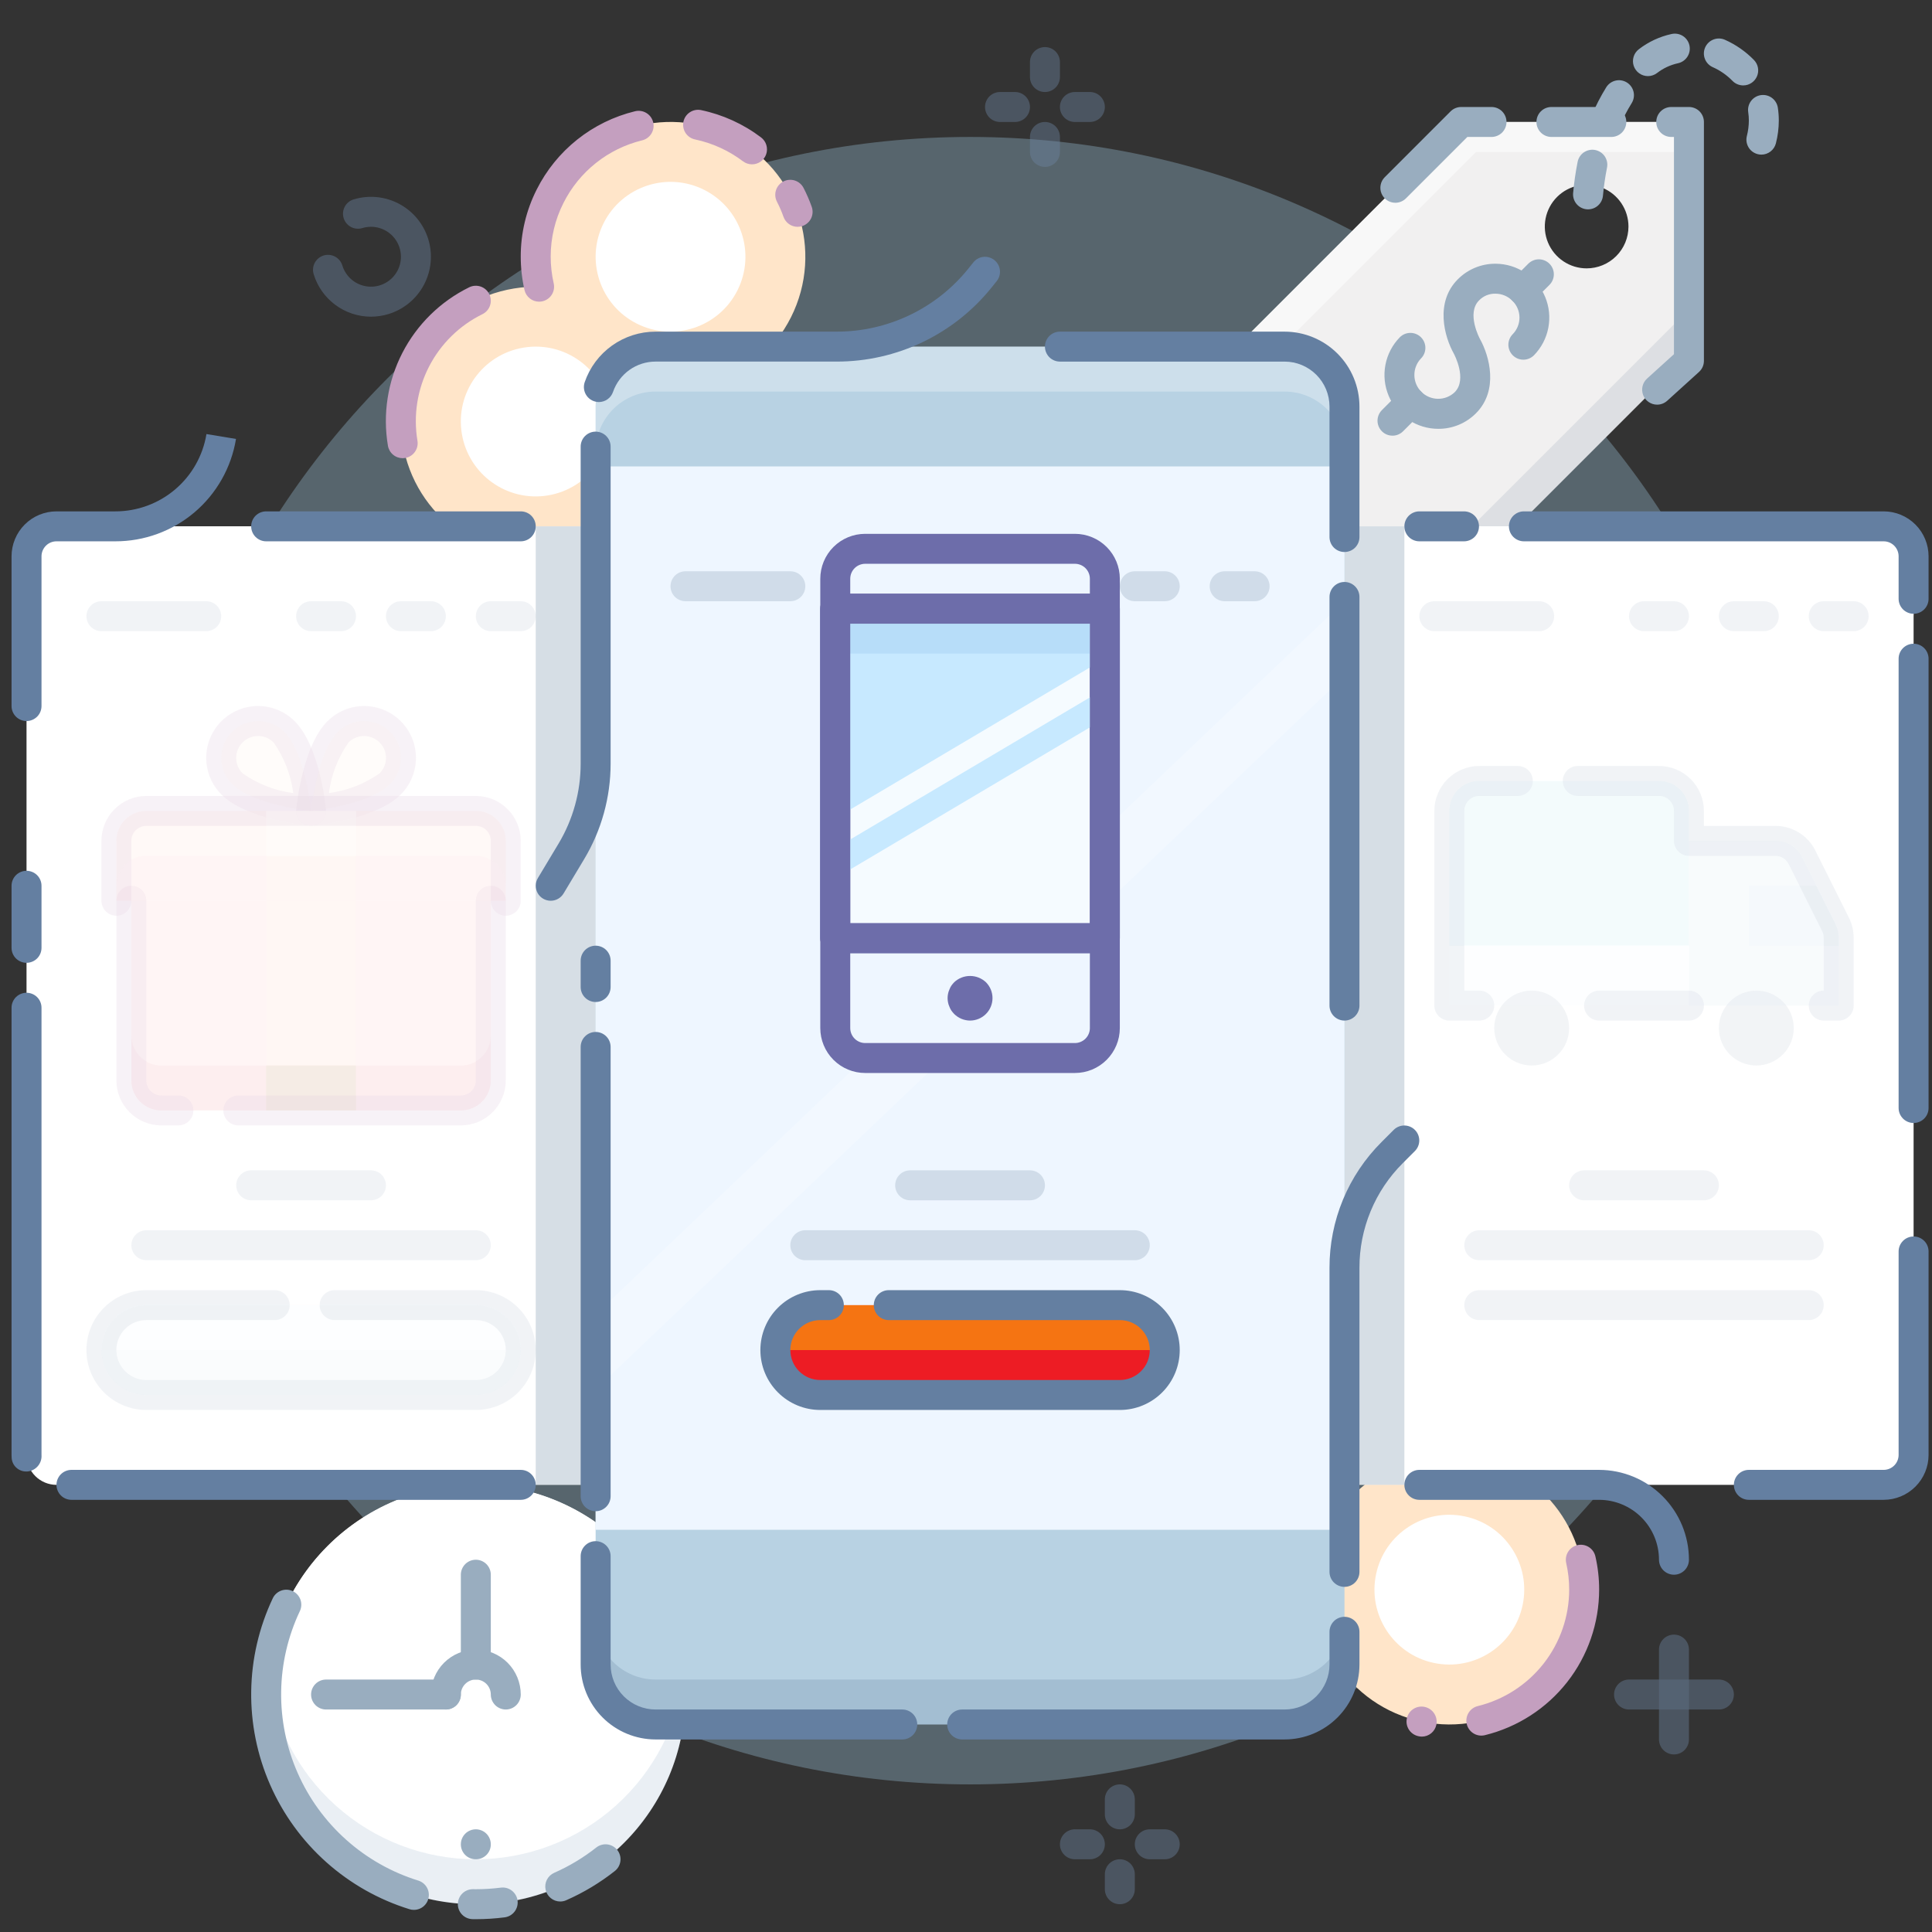 <svg width="129" height="129" viewBox="0 0 129 129" fill="none" xmlns="http://www.w3.org/2000/svg">
<rect x="0" y="0" width="129" height="129" fill="#333333" stroke="none"/>
<g clip-path="url(#clip0)">
<path opacity="0.3" d="M64.771 119.144C95.147 119.144 119.771 94.519 119.771 64.144C119.771 33.768 95.147 9.144 64.771 9.144C34.396 9.144 9.771 33.768 9.771 64.144C9.771 94.519 34.396 119.144 64.771 119.144Z" fill="#ABDBF5"/>
<path d="M37.22 37.028C42.125 36.227 45.453 31.601 44.653 26.695C43.852 21.79 39.226 18.462 34.32 19.262C29.415 20.063 26.087 24.689 26.888 29.595C27.688 34.5 32.314 37.828 37.22 37.028Z" fill="#FFE5C9"/>
<path d="M36.575 33.08C39.301 32.635 41.15 30.065 40.705 27.34C40.26 24.614 37.69 22.765 34.965 23.21C32.239 23.655 30.39 26.225 30.835 28.95C31.28 31.676 33.85 33.525 36.575 33.08Z" fill="white"/>
<path d="M26.887 30.595C26.65 30.594 26.42 30.51 26.24 30.356C26.059 30.203 25.939 29.99 25.901 29.756C25.547 27.644 25.884 25.475 26.862 23.57C27.84 21.666 29.406 20.127 31.328 19.183C31.565 19.066 31.84 19.047 32.091 19.132C32.342 19.217 32.55 19.398 32.667 19.636C32.785 19.873 32.804 20.148 32.719 20.399C32.634 20.651 32.453 20.858 32.215 20.976C30.678 21.73 29.425 22.961 28.643 24.485C27.861 26.009 27.591 27.744 27.874 29.433C27.917 29.695 27.854 29.963 27.699 30.178C27.544 30.394 27.311 30.539 27.049 30.581C26.995 30.59 26.941 30.595 26.887 30.595V30.595Z" fill="#C49FBF"/>
<path d="M37.219 38.027C36.968 38.027 36.726 37.932 36.541 37.762C36.357 37.592 36.243 37.358 36.223 37.108C36.203 36.857 36.278 36.609 36.432 36.411C36.587 36.213 36.811 36.081 37.059 36.041C38.89 35.741 40.56 34.815 41.784 33.42C43.008 32.025 43.708 30.248 43.766 28.394C43.824 26.539 43.236 24.722 42.102 23.253C40.968 21.785 39.358 20.756 37.549 20.343C37.421 20.314 37.3 20.26 37.192 20.184C37.085 20.108 36.993 20.011 36.923 19.9C36.853 19.789 36.806 19.665 36.784 19.535C36.762 19.405 36.765 19.273 36.795 19.145C36.824 19.016 36.878 18.895 36.954 18.788C37.031 18.681 37.127 18.59 37.239 18.52C37.35 18.45 37.474 18.403 37.604 18.381C37.734 18.359 37.866 18.363 37.995 18.392C40.256 18.909 42.267 20.195 43.685 22.031C45.102 23.866 45.837 26.138 45.765 28.456C45.693 30.774 44.817 32.995 43.287 34.739C41.758 36.482 39.67 37.64 37.381 38.014C37.327 38.023 37.273 38.027 37.219 38.027V38.027Z" fill="#C49FBF"/>
<path d="M97.561 8.144L78.589 27.116C78.33 27.375 78.124 27.683 77.984 28.022C77.844 28.36 77.771 28.724 77.771 29.09C77.771 29.457 77.844 29.82 77.984 30.159C78.124 30.498 78.33 30.806 78.589 31.065L90.001 42.477C90.525 43 91.235 43.295 91.976 43.295C92.716 43.295 93.427 43 93.951 42.477L112.923 23.505V8.144H97.561ZM105.94 17.919C105.388 17.919 104.848 17.755 104.389 17.448C103.929 17.141 103.571 16.705 103.36 16.195C103.148 15.684 103.093 15.123 103.201 14.581C103.309 14.039 103.575 13.542 103.965 13.151C104.356 12.76 104.854 12.494 105.395 12.387C105.937 12.279 106.499 12.334 107.009 12.546C107.519 12.757 107.956 13.115 108.262 13.574C108.569 14.034 108.733 14.573 108.733 15.126C108.733 15.867 108.439 16.577 107.915 17.101C107.391 17.625 106.681 17.919 105.94 17.919H105.94Z" fill="#F1F0F0"/>
<path opacity="0.5" d="M97.561 8.144L78.589 27.116C78.14 27.565 77.858 28.155 77.79 28.787C77.721 29.418 77.87 30.055 78.212 30.59C78.32 30.419 78.447 30.26 78.589 30.116L98.561 10.144H112.923V8.144H97.561Z" fill="white"/>
<path opacity="0.1" d="M112.923 20.505L93.95 39.477C93.691 39.736 93.383 39.942 93.044 40.082C92.706 40.222 92.342 40.295 91.976 40.295C91.609 40.295 91.246 40.222 90.907 40.082C90.568 39.942 90.26 39.736 90.001 39.477L78.59 28.065C78.55 28.026 78.391 27.892 78.156 27.697C77.847 28.228 77.722 28.846 77.8 29.455C77.879 30.064 78.156 30.63 78.59 31.065L90.001 42.477C90.525 43 91.235 43.295 91.976 43.295C92.716 43.295 93.427 43 93.951 42.477L112.923 23.505L112.923 20.505Z" fill="#2C4B75"/>
<path d="M91.976 44.295C91.478 44.296 90.984 44.199 90.523 44.008C90.063 43.817 89.645 43.537 89.293 43.183L87.994 41.884C87.223 41.118 86.268 40.563 85.221 40.273C84.174 39.982 83.069 39.966 82.014 40.226C81.757 40.289 81.486 40.247 81.26 40.111C81.033 39.974 80.871 39.753 80.806 39.497C80.743 39.24 80.783 38.969 80.918 38.742C81.053 38.515 81.273 38.351 81.529 38.286C82.919 37.939 84.376 37.957 85.756 38.34C87.137 38.723 88.395 39.457 89.408 40.47L90.708 41.77C91.049 42.096 91.503 42.278 91.975 42.278C92.448 42.278 92.902 42.096 93.243 41.77L97.666 37.347C97.853 37.16 98.108 37.054 98.373 37.054C98.638 37.054 98.892 37.16 99.08 37.347C99.268 37.535 99.373 37.789 99.373 38.054C99.373 38.319 99.268 38.574 99.08 38.761L94.658 43.184C94.306 43.537 93.889 43.817 93.428 44.008C92.968 44.199 92.474 44.296 91.976 44.295V44.295ZM110.647 27.019C110.445 27.019 110.248 26.958 110.081 26.843C109.914 26.729 109.786 26.567 109.713 26.378C109.641 26.19 109.627 25.984 109.673 25.787C109.72 25.591 109.825 25.413 109.975 25.277L111.771 23.65V9.144H111.589C111.324 9.144 111.069 9.038 110.882 8.851C110.694 8.663 110.589 8.409 110.589 8.144C110.589 7.878 110.694 7.624 110.882 7.436C111.069 7.249 111.324 7.144 111.589 7.144H112.771C113.037 7.144 113.291 7.249 113.479 7.436C113.666 7.624 113.771 7.878 113.771 8.144V24.094C113.771 24.233 113.742 24.372 113.686 24.499C113.629 24.627 113.546 24.741 113.443 24.835L111.318 26.76C111.134 26.927 110.895 27.019 110.647 27.019V27.019ZM93.166 13.539C92.969 13.539 92.775 13.48 92.611 13.37C92.447 13.26 92.318 13.104 92.243 12.921C92.167 12.739 92.147 12.537 92.186 12.344C92.224 12.15 92.32 11.971 92.459 11.832L96.854 7.437C97.042 7.249 97.296 7.144 97.561 7.144H99.589C99.854 7.144 100.108 7.249 100.296 7.436C100.483 7.624 100.589 7.878 100.589 8.144C100.589 8.409 100.483 8.663 100.296 8.851C100.108 9.038 99.854 9.144 99.589 9.144H97.975L93.874 13.246C93.781 13.339 93.671 13.412 93.549 13.463C93.428 13.513 93.298 13.539 93.166 13.539V13.539ZM107.589 9.144H103.589C103.324 9.144 103.069 9.038 102.882 8.851C102.694 8.663 102.589 8.409 102.589 8.144C102.589 7.878 102.694 7.624 102.882 7.436C103.069 7.249 103.324 7.144 103.589 7.144H107.589C107.854 7.144 108.108 7.249 108.296 7.436C108.483 7.624 108.589 7.878 108.589 8.144C108.589 8.409 108.483 8.663 108.296 8.851C108.108 9.038 107.854 9.144 107.589 9.144Z" fill="#99ADBF"/>
<path d="M106.034 13.978C106.003 13.978 105.972 13.977 105.94 13.974C105.676 13.949 105.433 13.821 105.264 13.617C105.094 13.412 105.013 13.149 105.038 12.885C105.102 12.186 105.202 11.491 105.339 10.803C105.365 10.674 105.416 10.551 105.489 10.442C105.562 10.332 105.656 10.239 105.765 10.166C105.875 10.093 105.998 10.042 106.127 10.017C106.256 9.991 106.389 9.991 106.517 10.017C106.646 10.043 106.769 10.095 106.878 10.168C106.987 10.241 107.081 10.335 107.154 10.445C107.226 10.555 107.277 10.678 107.302 10.807C107.327 10.936 107.326 11.069 107.3 11.197C107.177 11.817 107.087 12.442 107.029 13.071C107.006 13.319 106.891 13.549 106.707 13.717C106.523 13.885 106.283 13.978 106.034 13.978V13.978ZM117.608 10.324C117.456 10.324 117.306 10.289 117.169 10.222C117.032 10.155 116.912 10.058 116.818 9.938C116.725 9.818 116.66 9.678 116.629 9.528C116.598 9.379 116.601 9.225 116.639 9.077C116.725 8.741 116.77 8.396 116.771 8.049C116.771 7.862 116.757 7.675 116.729 7.49C116.69 7.228 116.756 6.96 116.914 6.747C117.071 6.534 117.307 6.392 117.569 6.352C117.832 6.313 118.099 6.379 118.312 6.536C118.525 6.694 118.667 6.93 118.707 7.192C118.75 7.476 118.771 7.762 118.771 8.049C118.77 8.563 118.705 9.073 118.577 9.57C118.522 9.786 118.397 9.977 118.222 10.113C118.046 10.25 117.831 10.324 117.608 10.324L117.608 10.324ZM107.185 9.133C107.02 9.133 106.858 9.092 106.713 9.014C106.568 8.936 106.445 8.824 106.354 8.687C106.263 8.55 106.207 8.392 106.191 8.228C106.175 8.064 106.2 7.899 106.263 7.747C106.54 7.082 106.87 6.44 107.249 5.828C107.39 5.603 107.614 5.442 107.872 5.382C108.13 5.322 108.402 5.367 108.627 5.507C108.853 5.648 109.013 5.872 109.073 6.13C109.133 6.388 109.088 6.66 108.948 6.885C108.625 7.407 108.344 7.953 108.108 8.519C108.032 8.701 107.904 8.856 107.739 8.966C107.575 9.075 107.382 9.133 107.185 9.133V9.133ZM116.395 5.703C116.261 5.703 116.129 5.676 116.006 5.624C115.882 5.572 115.771 5.496 115.678 5.4C115.3 5.013 114.853 4.702 114.359 4.484C114.118 4.376 113.93 4.177 113.835 3.93C113.74 3.683 113.746 3.409 113.853 3.168C113.96 2.926 114.157 2.736 114.403 2.64C114.649 2.543 114.924 2.548 115.166 2.653C115.895 2.976 116.556 3.435 117.112 4.006C117.249 4.147 117.342 4.325 117.378 4.518C117.414 4.712 117.393 4.911 117.316 5.092C117.24 5.273 117.111 5.428 116.948 5.536C116.784 5.645 116.592 5.703 116.395 5.703L116.395 5.703ZM110.033 5.082C109.824 5.082 109.62 5.017 109.45 4.895C109.28 4.773 109.152 4.601 109.085 4.403C109.018 4.205 109.015 3.991 109.076 3.791C109.136 3.591 109.259 3.415 109.425 3.288C110.072 2.789 110.821 2.441 111.62 2.268C111.879 2.213 112.149 2.263 112.371 2.406C112.593 2.55 112.749 2.777 112.805 3.035C112.861 3.294 112.812 3.565 112.668 3.787C112.525 4.01 112.299 4.166 112.041 4.223C111.531 4.334 111.052 4.557 110.64 4.877C110.465 5.01 110.252 5.082 110.033 5.082H110.033Z" fill="#99ADBF"/>
<path d="M96.04 28.633C95.332 28.634 94.639 28.425 94.049 28.033C93.459 27.642 92.998 27.085 92.723 26.432C92.448 25.779 92.372 25.059 92.504 24.364C92.636 23.668 92.971 23.026 93.466 22.52C93.654 22.332 93.908 22.227 94.173 22.227C94.305 22.227 94.435 22.253 94.556 22.303C94.677 22.354 94.787 22.427 94.88 22.52C94.973 22.613 95.047 22.723 95.097 22.844C95.147 22.966 95.173 23.096 95.173 23.227C95.173 23.358 95.147 23.488 95.097 23.61C95.047 23.731 94.973 23.841 94.88 23.934C94.592 24.235 94.433 24.637 94.438 25.053C94.442 25.47 94.609 25.868 94.904 26.162C95.199 26.457 95.597 26.624 96.013 26.628C96.43 26.633 96.832 26.474 97.132 26.186C97.994 25.324 97.082 23.628 97.072 23.611C96.445 22.493 95.797 20.189 97.342 18.645C97.671 18.315 98.061 18.054 98.491 17.876C98.921 17.698 99.382 17.608 99.847 17.609H99.871C100.577 17.614 101.267 17.826 101.853 18.22C102.44 18.614 102.897 19.171 103.169 19.823C103.441 20.475 103.515 21.192 103.382 21.886C103.25 22.58 102.915 23.219 102.422 23.724C102.234 23.912 101.98 24.017 101.715 24.017C101.45 24.017 101.195 23.912 101.008 23.724C100.82 23.537 100.715 23.282 100.715 23.017C100.715 22.752 100.82 22.498 101.008 22.31C101.299 22.011 101.46 21.609 101.456 21.191C101.451 20.774 101.281 20.375 100.983 20.082C100.686 19.782 100.281 19.612 99.858 19.609C99.653 19.603 99.45 19.64 99.26 19.717C99.07 19.795 98.899 19.911 98.757 20.059C97.894 20.92 98.807 22.616 98.817 22.633C99.443 23.752 100.091 26.056 98.546 27.6C98.217 27.929 97.826 28.189 97.397 28.367C96.966 28.544 96.506 28.635 96.04 28.633V28.633Z" fill="#99ADBF"/>
<path d="M101.69 20.376C101.493 20.376 101.299 20.317 101.135 20.207C100.971 20.097 100.842 19.941 100.767 19.758C100.691 19.576 100.671 19.375 100.71 19.181C100.748 18.987 100.844 18.808 100.983 18.669L102.043 17.608C102.231 17.421 102.485 17.315 102.75 17.315C102.882 17.315 103.012 17.341 103.133 17.391C103.254 17.442 103.365 17.515 103.457 17.608C103.55 17.701 103.624 17.811 103.674 17.932C103.724 18.054 103.75 18.184 103.75 18.315C103.75 18.446 103.724 18.576 103.674 18.698C103.624 18.819 103.55 18.929 103.457 19.022L102.397 20.083C102.305 20.176 102.194 20.25 102.073 20.3C101.952 20.35 101.822 20.376 101.69 20.376V20.376Z" fill="#99ADBF"/>
<path d="M92.975 29.09C92.778 29.09 92.585 29.032 92.42 28.922C92.256 28.812 92.127 28.656 92.052 28.473C91.976 28.29 91.956 28.089 91.995 27.895C92.034 27.701 92.129 27.523 92.269 27.383L93.49 26.161C93.678 25.974 93.932 25.868 94.197 25.868C94.329 25.868 94.459 25.894 94.58 25.945C94.701 25.995 94.811 26.068 94.904 26.161C94.997 26.254 95.071 26.364 95.121 26.486C95.171 26.607 95.197 26.737 95.197 26.868C95.197 27 95.171 27.13 95.121 27.251C95.071 27.372 94.997 27.483 94.904 27.575L93.683 28.797C93.59 28.89 93.48 28.964 93.358 29.015C93.237 29.065 93.107 29.091 92.975 29.09V29.09Z" fill="#99ADBF"/>
<path d="M31.771 127.144C39.503 127.144 45.771 120.876 45.771 113.144C45.771 105.412 39.503 99.144 31.771 99.144C24.039 99.144 17.771 105.412 17.771 113.144C17.771 120.876 24.039 127.144 31.771 127.144Z" fill="white"/>
<path opacity="0.15" d="M31.771 124.144C28.319 124.143 24.988 122.867 22.419 120.559C19.85 118.252 18.224 115.077 17.854 111.644C17.641 113.599 17.841 115.577 18.444 117.449C19.046 119.322 20.035 121.046 21.348 122.51C22.661 123.974 24.268 125.146 26.064 125.947C27.86 126.749 29.805 127.164 31.771 127.164C33.738 127.164 35.683 126.749 37.479 125.947C39.275 125.146 40.882 123.974 42.194 122.51C43.508 121.046 44.497 119.322 45.099 117.449C45.701 115.577 45.902 113.599 45.689 111.644C45.319 115.077 43.693 118.252 41.124 120.559C38.555 122.867 35.224 124.143 31.771 124.144V124.144Z" fill="#7595B5"/>
<path d="M31.771 102.144C35.224 102.144 38.555 103.421 41.124 105.728C43.693 108.035 45.319 111.211 45.689 114.644C45.902 112.688 45.701 110.71 45.099 108.838C44.497 106.966 43.508 105.241 42.194 103.777C40.882 102.313 39.275 101.141 37.479 100.34C35.683 99.538 33.738 99.124 31.771 99.124C29.805 99.124 27.86 99.538 26.064 100.34C24.268 101.141 22.661 102.313 21.348 103.777C20.035 105.241 19.046 106.966 18.444 108.838C17.841 110.71 17.641 112.688 17.854 114.644C18.224 111.211 19.85 108.035 22.419 105.728C24.988 103.421 28.319 102.144 31.771 102.144V102.144Z" fill="white"/>
<path d="M31.771 128.144L31.557 128.142C31.293 128.138 31.041 128.03 30.856 127.842C30.671 127.653 30.569 127.399 30.571 127.135C30.573 126.871 30.679 126.619 30.866 126.433C31.053 126.247 31.307 126.142 31.571 126.142H31.586L31.771 126.144C32.329 126.144 32.886 126.108 33.439 126.038C33.702 126.004 33.968 126.077 34.177 126.239C34.387 126.401 34.524 126.64 34.558 126.903C34.591 127.166 34.519 127.432 34.357 127.641C34.195 127.851 33.956 127.988 33.693 128.022C33.056 128.103 32.414 128.144 31.771 128.144V128.144ZM27.635 127.523C27.535 127.523 27.435 127.508 27.34 127.478C25.286 126.841 23.392 125.771 21.788 124.339C20.183 122.907 18.905 121.147 18.04 119.178C17.175 117.209 16.743 115.078 16.773 112.927C16.803 110.777 17.295 108.658 18.215 106.714C18.329 106.475 18.534 106.291 18.783 106.202C19.033 106.113 19.308 106.127 19.547 106.241C19.787 106.355 19.971 106.559 20.061 106.809C20.149 107.058 20.136 107.333 20.022 107.573C19.225 109.257 18.799 111.093 18.773 112.957C18.747 114.82 19.121 116.668 19.871 118.374C20.621 120.08 21.728 121.605 23.119 122.846C24.509 124.087 26.15 125.015 27.93 125.567C28.158 125.638 28.354 125.788 28.481 125.991C28.609 126.193 28.659 126.435 28.623 126.672C28.588 126.908 28.469 127.124 28.287 127.281C28.106 127.437 27.875 127.523 27.635 127.523V127.523ZM37.408 126.964C37.178 126.964 36.956 126.885 36.778 126.74C36.599 126.596 36.476 126.394 36.429 126.17C36.382 125.945 36.413 125.711 36.518 125.507C36.623 125.303 36.794 125.141 37.004 125.048C38.008 124.606 38.952 124.038 39.813 123.359C39.916 123.278 40.034 123.217 40.16 123.182C40.287 123.146 40.419 123.136 40.55 123.151C40.68 123.167 40.806 123.207 40.92 123.272C41.035 123.336 41.136 123.422 41.217 123.525C41.298 123.628 41.359 123.746 41.394 123.873C41.43 123.999 41.441 124.131 41.425 124.261C41.41 124.392 41.369 124.518 41.304 124.633C41.24 124.747 41.154 124.848 41.051 124.929C40.057 125.713 38.968 126.368 37.81 126.878C37.683 126.935 37.546 126.964 37.408 126.964Z" fill="#99ADBF"/>
<path d="M31.771 124.144C31.64 124.145 31.509 124.12 31.387 124.07C31.265 124.02 31.155 123.947 31.061 123.854C30.968 123.76 30.895 123.65 30.845 123.528C30.795 123.406 30.77 123.275 30.771 123.144C30.771 122.878 30.877 122.624 31.064 122.436C31.252 122.249 31.506 122.144 31.771 122.144C32.037 122.144 32.291 122.249 32.478 122.436C32.666 122.624 32.771 122.878 32.771 123.144C32.773 123.275 32.748 123.406 32.698 123.528C32.648 123.65 32.575 123.76 32.481 123.854C32.388 123.947 32.278 124.02 32.156 124.07C32.034 124.12 31.903 124.145 31.771 124.144V124.144Z" fill="#99ADBF"/>
<path d="M33.771 114.144C33.506 114.144 33.252 114.038 33.064 113.851C32.877 113.663 32.771 113.409 32.771 113.144C32.771 112.878 32.666 112.624 32.478 112.436C32.291 112.249 32.037 112.144 31.771 112.144C31.506 112.144 31.252 112.249 31.064 112.436C30.877 112.624 30.771 112.878 30.771 113.144C30.771 113.409 30.666 113.663 30.479 113.851C30.291 114.038 30.037 114.144 29.771 114.144C29.506 114.144 29.252 114.038 29.064 113.851C28.877 113.663 28.771 113.409 28.771 113.144C28.771 112.348 29.087 111.585 29.65 111.022C30.213 110.46 30.976 110.144 31.771 110.144C32.567 110.144 33.33 110.46 33.893 111.022C34.455 111.585 34.771 112.348 34.771 113.144C34.771 113.409 34.666 113.663 34.478 113.851C34.291 114.038 34.037 114.144 33.771 114.144Z" fill="#99ADBF"/>
<path d="M31.771 112.144C31.506 112.144 31.252 112.038 31.064 111.851C30.877 111.663 30.771 111.409 30.771 111.144V105.144C30.771 104.878 30.877 104.624 31.064 104.436C31.252 104.249 31.506 104.144 31.771 104.144C32.037 104.144 32.291 104.249 32.478 104.436C32.666 104.624 32.771 104.878 32.771 105.144V111.144C32.771 111.409 32.666 111.663 32.478 111.851C32.291 112.038 32.037 112.144 31.771 112.144Z" fill="#99ADBF"/>
<path d="M29.771 114.144H21.771C21.506 114.144 21.252 114.038 21.064 113.851C20.877 113.663 20.771 113.409 20.771 113.144C20.771 112.878 20.877 112.624 21.064 112.436C21.252 112.249 21.506 112.144 21.771 112.144H29.771C30.037 112.144 30.291 112.249 30.479 112.436C30.666 112.624 30.771 112.878 30.771 113.144C30.771 113.409 30.666 113.663 30.479 113.851C30.291 114.038 30.037 114.144 29.771 114.144Z" fill="#99ADBF"/>
<path d="M52.813 21.185C55.045 16.744 53.254 11.334 48.813 9.102C44.372 6.87 38.962 8.661 36.73 13.102C34.498 17.543 36.289 22.953 40.73 25.185C45.171 27.417 50.581 25.626 52.813 21.185Z" fill="#FFE5C9"/>
<path d="M49.239 19.389C50.479 16.922 49.484 13.916 47.017 12.676C44.549 11.436 41.544 12.431 40.304 14.898C39.064 17.366 40.059 20.371 42.526 21.611C44.993 22.851 47.999 21.856 49.239 19.389Z" fill="white"/>
<path d="M35.995 20.143C35.769 20.143 35.549 20.066 35.372 19.924C35.195 19.783 35.071 19.586 35.021 19.365C34.854 18.634 34.77 17.886 34.77 17.136C34.767 15.579 35.133 14.042 35.836 12.653C36.486 11.359 37.41 10.221 38.542 9.319C39.675 8.417 40.991 7.772 42.398 7.429C42.526 7.397 42.659 7.391 42.789 7.41C42.919 7.429 43.044 7.475 43.157 7.543C43.27 7.611 43.369 7.7 43.447 7.806C43.525 7.913 43.581 8.033 43.612 8.161C43.644 8.289 43.65 8.422 43.629 8.552C43.609 8.683 43.563 8.807 43.495 8.92C43.426 9.032 43.336 9.13 43.229 9.208C43.123 9.285 43.002 9.341 42.873 9.371C41.748 9.646 40.695 10.162 39.789 10.884C38.882 11.605 38.143 12.516 37.623 13.551C37.06 14.662 36.768 15.891 36.77 17.136C36.77 17.737 36.837 18.335 36.971 18.921C37.005 19.067 37.005 19.22 36.971 19.366C36.938 19.513 36.871 19.65 36.778 19.767C36.684 19.885 36.565 19.979 36.429 20.044C36.294 20.11 36.145 20.143 35.995 20.143L35.995 20.143ZM53.257 15.145C53.051 15.145 52.849 15.081 52.68 14.961C52.511 14.842 52.384 14.673 52.315 14.479C52.192 14.132 52.045 13.793 51.877 13.466C51.816 13.35 51.779 13.222 51.768 13.091C51.757 12.96 51.772 12.828 51.812 12.702C51.851 12.577 51.916 12.46 52.001 12.36C52.086 12.259 52.19 12.177 52.307 12.116C52.424 12.056 52.551 12.019 52.682 12.009C52.814 11.998 52.946 12.013 53.071 12.053C53.196 12.094 53.312 12.158 53.413 12.244C53.513 12.329 53.595 12.433 53.655 12.55C53.865 12.958 54.047 13.379 54.2 13.81C54.243 13.934 54.263 14.066 54.256 14.197C54.249 14.328 54.216 14.456 54.16 14.575C54.103 14.693 54.024 14.8 53.926 14.887C53.829 14.975 53.715 15.043 53.591 15.087C53.484 15.125 53.371 15.145 53.257 15.145V15.145ZM50.212 10.973C49.994 10.973 49.783 10.902 49.609 10.77C48.659 10.052 47.563 9.553 46.398 9.308C46.141 9.252 45.916 9.096 45.772 8.875C45.629 8.654 45.579 8.385 45.632 8.127C45.686 7.869 45.839 7.643 46.059 7.498C46.278 7.352 46.547 7.299 46.805 7.35C48.261 7.655 49.63 8.278 50.816 9.175C50.983 9.302 51.107 9.478 51.168 9.678C51.23 9.878 51.227 10.093 51.161 10.291C51.094 10.49 50.966 10.663 50.796 10.785C50.626 10.907 50.422 10.973 50.212 10.973V10.973Z" fill="#C49FBF"/>
<path d="M105.579 108.002C106.606 103.138 103.497 98.363 98.633 97.336C93.77 96.309 88.995 99.418 87.968 104.282C86.94 109.145 90.05 113.92 94.913 114.947C99.777 115.975 104.552 112.865 105.579 108.002Z" fill="#FFE5C9"/>
<path d="M101.665 107.175C102.236 104.473 100.508 101.82 97.807 101.25C95.105 100.679 92.452 102.407 91.881 105.108C91.311 107.81 93.038 110.463 95.74 111.034C98.442 111.604 101.095 109.877 101.665 107.175Z" fill="white"/>
<path d="M94.942 115.954C94.877 115.954 94.811 115.947 94.747 115.934C94.735 115.932 94.694 115.923 94.682 115.92C94.554 115.89 94.434 115.834 94.328 115.757C94.221 115.68 94.131 115.583 94.062 115.471C93.993 115.36 93.947 115.235 93.926 115.106C93.906 114.976 93.91 114.844 93.941 114.716C93.971 114.588 94.026 114.468 94.103 114.361C94.18 114.255 94.278 114.165 94.389 114.096C94.501 114.027 94.626 113.981 94.755 113.96C94.885 113.939 95.017 113.944 95.145 113.975C95.402 114.035 95.625 114.193 95.767 114.415C95.909 114.638 95.958 114.906 95.905 115.165C95.859 115.386 95.738 115.586 95.563 115.729C95.388 115.873 95.169 115.952 94.942 115.954V115.954ZM98.908 115.887C98.664 115.887 98.428 115.797 98.245 115.635C98.062 115.472 97.945 115.249 97.916 115.006C97.887 114.764 97.948 114.519 98.087 114.318C98.226 114.117 98.434 113.974 98.671 113.916C100.413 113.488 101.96 112.489 103.067 111.078C104.173 109.667 104.775 107.926 104.775 106.133C104.775 105.538 104.708 104.946 104.576 104.366C104.547 104.238 104.543 104.105 104.565 103.976C104.587 103.846 104.634 103.722 104.704 103.611C104.774 103.5 104.865 103.404 104.972 103.328C105.079 103.252 105.2 103.197 105.328 103.168C105.456 103.139 105.589 103.135 105.718 103.157C105.847 103.179 105.971 103.226 106.083 103.296C106.194 103.366 106.29 103.457 106.366 103.564C106.442 103.671 106.496 103.793 106.525 103.921C106.691 104.646 106.775 105.388 106.775 106.133C106.775 108.374 106.023 110.55 104.641 112.313C103.258 114.076 101.323 115.324 99.147 115.858C99.069 115.877 98.989 115.887 98.908 115.887V115.887Z" fill="#C49FBF"/>
<path d="M125.771 99.144H87.771V35.144H125.771C126.302 35.144 126.811 35.355 127.186 35.73C127.561 36.105 127.771 36.614 127.771 37.144L127.771 97.144C127.771 97.674 127.561 98.183 127.186 98.558C126.811 98.933 126.302 99.144 125.771 99.144Z" fill="white"/>
<path d="M125.771 35.144C126.302 35.144 126.811 35.355 127.186 35.73C127.561 36.105 127.771 36.614 127.771 37.144V41.144C127.771 40.614 127.561 40.105 127.186 39.73C126.811 39.355 126.302 39.144 125.771 39.144H87.771V35.144H125.771Z" fill="white"/>
<path d="M127.771 74.982C127.506 74.982 127.252 74.877 127.064 74.689C126.877 74.501 126.771 74.247 126.771 73.982V43.982C126.771 43.717 126.877 43.462 127.064 43.275C127.252 43.087 127.506 42.982 127.771 42.982C128.037 42.982 128.291 43.087 128.479 43.275C128.666 43.462 128.771 43.717 128.771 43.982V73.982C128.771 74.247 128.666 74.501 128.479 74.689C128.291 74.877 128.037 74.982 127.771 74.982ZM127.771 40.982C127.506 40.982 127.252 40.877 127.064 40.689C126.877 40.502 126.771 40.247 126.771 39.982V37.144C126.771 36.879 126.666 36.625 126.478 36.437C126.291 36.249 126.037 36.144 125.771 36.144H101.752C101.487 36.144 101.233 36.038 101.045 35.851C100.858 35.663 100.752 35.409 100.752 35.144C100.752 34.878 100.858 34.624 101.045 34.436C101.233 34.249 101.487 34.144 101.752 34.144H125.771C126.567 34.145 127.329 34.461 127.892 35.023C128.454 35.586 128.771 36.349 128.771 37.144V39.982C128.771 40.247 128.666 40.502 128.479 40.689C128.291 40.877 128.037 40.982 127.771 40.982ZM97.752 36.144H94.771C94.506 36.144 94.252 36.038 94.064 35.851C93.877 35.663 93.771 35.409 93.771 35.144C93.771 34.878 93.877 34.624 94.064 34.436C94.252 34.249 94.506 34.144 94.771 34.144H97.752C98.018 34.144 98.272 34.249 98.46 34.436C98.647 34.624 98.752 34.878 98.752 35.144C98.752 35.409 98.647 35.663 98.46 35.851C98.272 36.038 98.018 36.144 97.752 36.144Z" fill="#647FA1"/>
<path d="M125.771 100.144H116.771C116.506 100.144 116.252 100.039 116.064 99.851C115.877 99.664 115.771 99.409 115.771 99.144C115.771 98.879 115.877 98.624 116.064 98.437C116.252 98.249 116.506 98.144 116.771 98.144H125.771C126.037 98.144 126.291 98.038 126.478 97.851C126.666 97.663 126.771 97.409 126.771 97.144V83.56C126.771 83.295 126.877 83.04 127.064 82.853C127.252 82.665 127.506 82.56 127.771 82.56C128.037 82.56 128.291 82.665 128.479 82.853C128.666 83.04 128.771 83.295 128.771 83.56V97.144C128.771 97.939 128.454 98.702 127.892 99.264C127.329 99.827 126.567 100.143 125.771 100.144V100.144Z" fill="#647FA1"/>
<path d="M111.771 105.144C111.506 105.144 111.252 105.038 111.064 104.851C110.877 104.663 110.771 104.409 110.771 104.144C110.77 103.083 110.349 102.067 109.599 101.317C108.849 100.567 107.832 100.145 106.772 100.144H94.771C94.506 100.144 94.252 100.039 94.064 99.851C93.877 99.664 93.771 99.409 93.771 99.144C93.771 98.879 93.877 98.624 94.064 98.437C94.252 98.249 94.506 98.144 94.771 98.144H106.772C108.363 98.146 109.887 98.778 111.012 99.903C112.137 101.028 112.77 102.553 112.771 104.144C112.771 104.409 112.666 104.663 112.479 104.851C112.291 105.038 112.037 105.144 111.771 105.144Z" fill="#647FA1"/>
<path d="M87.771 100.144C87.506 100.144 87.252 100.039 87.064 99.851C86.877 99.664 86.771 99.409 86.771 99.144V69.144C86.771 68.879 86.877 68.624 87.064 68.437C87.252 68.249 87.506 68.144 87.771 68.144C88.037 68.144 88.291 68.249 88.478 68.437C88.666 68.624 88.771 68.879 88.771 69.144V99.144C88.771 99.409 88.666 99.664 88.478 99.851C88.291 100.039 88.037 100.144 87.771 100.144ZM87.771 66.144C87.506 66.144 87.252 66.039 87.064 65.851C86.877 65.664 86.771 65.409 86.771 65.144V35.144C86.771 34.879 86.877 34.624 87.064 34.437C87.252 34.249 87.506 34.144 87.771 34.144C88.037 34.144 88.291 34.249 88.478 34.437C88.666 34.624 88.771 34.879 88.771 35.144V65.144C88.771 65.409 88.666 65.664 88.478 65.851C88.291 66.039 88.037 66.144 87.771 66.144Z" fill="#647FA1"/>
<path d="M3.771 35.144H41.771V99.144H3.771C3.241 99.144 2.732 98.933 2.357 98.558C1.982 98.183 1.771 97.675 1.771 97.144V37.144C1.771 36.614 1.982 36.105 2.357 35.73C2.732 35.355 3.241 35.144 3.771 35.144V35.144Z" fill="white"/>
<path d="M3.771 35.144C3.241 35.144 2.732 35.355 2.357 35.73C1.982 36.105 1.771 36.614 1.771 37.144V41.144C1.771 40.614 1.982 40.105 2.357 39.73C2.732 39.355 3.241 39.144 3.771 39.144H41.771V35.144H3.771Z" fill="white"/>
<path opacity="0.3" d="M39.771 35.144H35.771V99.144H39.771V35.144Z" fill="#7690A8"/>
<path opacity="0.3" d="M93.771 35.144H89.771V99.144H93.771V35.144Z" fill="#7690A8"/>
<path d="M34.771 36.144H17.771C17.506 36.144 17.252 36.038 17.064 35.851C16.877 35.663 16.771 35.409 16.771 35.144C16.771 34.878 16.877 34.624 17.064 34.436C17.252 34.249 17.506 34.144 17.771 34.144H34.771C35.037 34.144 35.291 34.249 35.478 34.436C35.666 34.624 35.771 34.878 35.771 35.144C35.771 35.409 35.666 35.663 35.478 35.851C35.291 36.038 35.037 36.144 34.771 36.144Z" fill="#647FA1"/>
<path d="M1.771 48.144C1.506 48.144 1.252 48.038 1.064 47.851C0.877 47.663 0.771 47.409 0.771 47.144V37.144C0.772 36.349 1.089 35.586 1.651 35.023C2.213 34.461 2.976 34.145 3.771 34.144H7.691C9.154 34.148 10.571 33.63 11.688 32.684C12.805 31.739 13.548 30.426 13.785 28.982L15.758 29.308C15.445 31.22 14.461 32.958 12.983 34.211C11.505 35.464 9.628 36.149 7.691 36.144H3.771C3.506 36.144 3.252 36.249 3.065 36.437C2.877 36.625 2.772 36.879 2.771 37.144V47.144C2.771 47.409 2.666 47.663 2.479 47.851C2.291 48.038 2.037 48.144 1.771 48.144V48.144Z" fill="#647FA1"/>
<path d="M34.771 100.144H4.771C4.506 100.144 4.252 100.039 4.064 99.851C3.877 99.664 3.771 99.409 3.771 99.144C3.771 98.879 3.877 98.624 4.064 98.437C4.252 98.249 4.506 98.144 4.771 98.144H34.771C35.037 98.144 35.291 98.249 35.478 98.437C35.666 98.624 35.771 98.879 35.771 99.144C35.771 99.409 35.666 99.664 35.478 99.851C35.291 100.039 35.037 100.144 34.771 100.144ZM1.768 98.252C1.521 98.258 1.28 98.169 1.096 98.003C0.912 97.837 0.798 97.607 0.779 97.359C0.774 97.292 0.772 97.224 0.771 97.154V67.287C0.771 67.021 0.877 66.767 1.064 66.579C1.252 66.392 1.506 66.287 1.771 66.287C2.037 66.287 2.291 66.392 2.479 66.579C2.666 66.767 2.771 67.021 2.771 67.287V97.144C2.792 97.412 2.707 97.678 2.534 97.884C2.362 98.091 2.116 98.222 1.848 98.249C1.821 98.251 1.795 98.252 1.768 98.252ZM1.771 64.287C1.506 64.287 1.252 64.181 1.064 63.994C0.877 63.806 0.771 63.552 0.771 63.287V59.144C0.771 58.878 0.877 58.624 1.064 58.436C1.252 58.249 1.506 58.144 1.771 58.144C2.037 58.144 2.291 58.249 2.479 58.436C2.666 58.624 2.771 58.878 2.771 59.144V63.287C2.771 63.552 2.666 63.806 2.479 63.994C2.291 64.181 2.037 64.287 1.771 64.287V64.287Z" fill="#647FA1"/>
<path d="M41.771 100.144C41.506 100.144 41.252 100.039 41.064 99.851C40.877 99.664 40.771 99.409 40.771 99.144V69.144C40.771 68.879 40.877 68.624 41.064 68.437C41.252 68.249 41.506 68.144 41.771 68.144C42.037 68.144 42.291 68.249 42.478 68.437C42.666 68.624 42.771 68.879 42.771 69.144V99.144C42.771 99.409 42.666 99.664 42.478 99.851C42.291 100.039 42.037 100.144 41.771 100.144ZM41.771 66.144C41.506 66.144 41.252 66.039 41.064 65.851C40.877 65.664 40.771 65.409 40.771 65.144V35.144C40.771 34.879 40.877 34.624 41.064 34.437C41.252 34.249 41.506 34.144 41.771 34.144C42.037 34.144 42.291 34.249 42.478 34.437C42.666 34.624 42.771 34.879 42.771 35.144V65.144C42.771 65.409 42.666 65.664 42.478 65.851C42.291 66.039 42.037 66.144 41.771 66.144Z" fill="#647FA1"/>
<g opacity="0.3">
<path opacity="0.3" d="M31.771 87.144H9.771C8.114 87.144 6.771 88.487 6.771 90.144C6.771 91.8 8.114 93.144 9.771 93.144H31.771C33.428 93.144 34.771 91.8 34.771 90.144C34.771 88.487 33.428 87.144 31.771 87.144Z" fill="#CEE2EE"/>
<path opacity="0.5" d="M31.771 87.144H9.771C8.975 87.144 8.212 87.46 7.65 88.022C7.087 88.585 6.771 89.348 6.771 90.144H34.771C34.771 89.348 34.455 88.585 33.892 88.022C33.33 87.46 32.566 87.144 31.771 87.144V87.144Z" fill="white"/>
<path opacity="0.3" d="M31.771 94.144H9.771C8.71 94.144 7.693 93.722 6.943 92.972C6.192 92.222 5.771 91.204 5.771 90.144C5.771 89.083 6.192 88.065 6.943 87.315C7.693 86.565 8.71 86.144 9.771 86.144H18.343C18.608 86.144 18.862 86.249 19.05 86.436C19.237 86.624 19.343 86.878 19.343 87.144C19.343 87.409 19.237 87.663 19.05 87.851C18.862 88.038 18.608 88.144 18.343 88.144H9.771C9.241 88.144 8.732 88.354 8.357 88.729C7.982 89.104 7.771 89.613 7.771 90.144C7.771 90.674 7.982 91.183 8.357 91.558C8.732 91.933 9.241 92.144 9.771 92.144H31.771C32.301 92.144 32.81 91.933 33.185 91.558C33.56 91.183 33.771 90.674 33.771 90.144C33.771 89.613 33.56 89.104 33.185 88.729C32.81 88.354 32.301 88.144 31.771 88.144H22.343C22.078 88.144 21.823 88.038 21.636 87.851C21.448 87.663 21.343 87.409 21.343 87.144C21.343 86.878 21.448 86.624 21.636 86.436C21.823 86.249 22.078 86.144 22.343 86.144H31.771C32.832 86.144 33.849 86.565 34.599 87.315C35.349 88.065 35.771 89.083 35.771 90.144C35.771 91.204 35.349 92.222 34.599 92.972C33.849 93.722 32.832 94.144 31.771 94.144V94.144Z" fill="#647FA1"/>
<path opacity="0.3" d="M13.771 42.144H6.771C6.506 42.144 6.251 42.038 6.064 41.851C5.876 41.663 5.771 41.409 5.771 41.144C5.771 40.878 5.876 40.624 6.064 40.436C6.251 40.249 6.506 40.144 6.771 40.144H13.771C14.036 40.144 14.29 40.249 14.478 40.436C14.666 40.624 14.771 40.878 14.771 41.144C14.771 41.409 14.666 41.663 14.478 41.851C14.29 42.038 14.036 42.144 13.771 42.144Z" fill="#647FA1"/>
<path opacity="0.3" d="M24.771 80.144H16.771C16.506 80.144 16.251 80.038 16.064 79.851C15.876 79.663 15.771 79.409 15.771 79.144C15.771 78.878 15.876 78.624 16.064 78.436C16.251 78.249 16.506 78.144 16.771 78.144H24.771C25.036 78.144 25.291 78.249 25.478 78.436C25.666 78.624 25.771 78.878 25.771 79.144C25.771 79.409 25.666 79.663 25.478 79.851C25.291 80.038 25.036 80.144 24.771 80.144Z" fill="#647FA1"/>
<path opacity="0.3" d="M31.771 84.144H9.771C9.506 84.144 9.251 84.038 9.064 83.851C8.876 83.663 8.771 83.409 8.771 83.144C8.771 82.878 8.876 82.624 9.064 82.436C9.251 82.249 9.506 82.144 9.771 82.144H31.771C32.036 82.144 32.291 82.249 32.478 82.436C32.666 82.624 32.771 82.878 32.771 83.144C32.771 83.409 32.666 83.663 32.478 83.851C32.291 84.038 32.036 84.144 31.771 84.144Z" fill="#647FA1"/>
<path opacity="0.3" d="M34.771 42.144H32.771C32.506 42.144 32.251 42.038 32.064 41.851C31.876 41.663 31.771 41.409 31.771 41.144C31.771 40.878 31.876 40.624 32.064 40.436C32.251 40.249 32.506 40.144 32.771 40.144H34.771C35.036 40.144 35.291 40.249 35.478 40.436C35.666 40.624 35.771 40.878 35.771 41.144C35.771 41.409 35.666 41.663 35.478 41.851C35.291 42.038 35.036 42.144 34.771 42.144Z" fill="#647FA1"/>
<path opacity="0.3" d="M28.771 42.144H26.771C26.506 42.144 26.251 42.038 26.064 41.851C25.876 41.663 25.771 41.409 25.771 41.144C25.771 40.878 25.876 40.624 26.064 40.436C26.251 40.249 26.506 40.144 26.771 40.144H28.771C29.036 40.144 29.291 40.249 29.478 40.436C29.666 40.624 29.771 40.878 29.771 41.144C29.771 41.409 29.666 41.663 29.478 41.851C29.291 42.038 29.036 42.144 28.771 42.144Z" fill="#647FA1"/>
<path opacity="0.3" d="M22.771 42.144H20.771C20.506 42.144 20.251 42.038 20.064 41.851C19.876 41.663 19.771 41.409 19.771 41.144C19.771 40.878 19.876 40.624 20.064 40.436C20.251 40.249 20.506 40.144 20.771 40.144H22.771C23.036 40.144 23.291 40.249 23.478 40.436C23.666 40.624 23.771 40.878 23.771 41.144C23.771 41.409 23.666 41.663 23.478 41.851C23.291 42.038 23.036 42.144 22.771 42.144Z" fill="#647FA1"/>
<path opacity="0.3" d="M18.973 48.864C20.387 50.279 20.771 54.144 20.771 54.144C20.771 54.144 16.906 53.759 15.492 52.345C15.031 51.883 14.773 51.258 14.774 50.606C14.774 49.954 15.034 49.328 15.495 48.867C15.956 48.406 16.581 48.147 17.233 48.147C17.885 48.146 18.511 48.404 18.973 48.864V48.864Z" fill="#FFE5C9"/>
<path opacity="0.3" d="M20.771 55.144C20.738 55.144 20.705 55.142 20.672 55.139C20.24 55.096 16.404 54.672 14.785 53.052C14.463 52.731 14.207 52.349 14.033 51.929C13.858 51.509 13.768 51.059 13.768 50.604C13.768 50.149 13.857 49.699 14.031 49.278C14.205 48.858 14.46 48.476 14.782 48.154C15.103 47.833 15.485 47.578 15.905 47.404C16.326 47.23 16.776 47.14 17.231 47.14C17.686 47.141 18.136 47.23 18.556 47.405C18.977 47.579 19.358 47.835 19.68 48.157V48.157C21.3 49.777 21.723 53.613 21.766 54.044C21.78 54.183 21.764 54.324 21.721 54.456C21.677 54.589 21.606 54.711 21.512 54.815C21.418 54.918 21.304 55.001 21.176 55.058C21.049 55.114 20.911 55.144 20.771 55.144V55.144ZM17.232 49.145C16.943 49.144 16.661 49.23 16.42 49.39C16.18 49.551 15.992 49.779 15.882 50.046C15.771 50.313 15.742 50.607 15.799 50.89C15.855 51.174 15.995 51.434 16.199 51.638C17.203 52.344 18.363 52.795 19.581 52.953C19.423 51.736 18.971 50.575 18.266 49.571C18.13 49.436 17.969 49.328 17.791 49.255C17.614 49.182 17.424 49.144 17.232 49.145V49.145Z" fill="#AB74A3"/>
<path opacity="0.3" d="M22.569 48.864C21.155 50.279 20.771 54.144 20.771 54.144C20.771 54.144 24.636 53.759 26.05 52.345C26.51 51.883 26.768 51.258 26.768 50.606C26.767 49.954 26.508 49.328 26.047 48.867C25.586 48.406 24.961 48.147 24.309 48.147C23.657 48.146 23.031 48.404 22.569 48.864Z" fill="#FFE5C9"/>
<path opacity="0.3" d="M20.771 55.144C20.631 55.144 20.493 55.114 20.366 55.058C20.238 55.001 20.123 54.918 20.03 54.815C19.936 54.711 19.865 54.589 19.821 54.456C19.777 54.324 19.762 54.183 19.776 54.044C19.819 53.613 20.242 49.777 21.862 48.157C22.183 47.835 22.565 47.58 22.985 47.405C23.405 47.231 23.856 47.141 24.311 47.141C24.765 47.14 25.216 47.23 25.636 47.404C26.057 47.578 26.439 47.833 26.76 48.154C27.082 48.476 27.337 48.858 27.511 49.278C27.685 49.698 27.774 50.149 27.774 50.604C27.774 51.059 27.684 51.509 27.51 51.929C27.335 52.349 27.08 52.731 26.758 53.052C25.138 54.672 21.302 55.096 20.87 55.139C20.837 55.142 20.804 55.144 20.771 55.144V55.144ZM24.309 49.144C24.118 49.144 23.928 49.181 23.75 49.255C23.573 49.328 23.412 49.436 23.276 49.571C22.57 50.575 22.119 51.736 21.961 52.953C23.178 52.795 24.339 52.344 25.343 51.638C25.548 51.434 25.687 51.173 25.743 50.89C25.8 50.606 25.771 50.313 25.66 50.046C25.549 49.779 25.362 49.55 25.122 49.39C24.881 49.23 24.599 49.144 24.309 49.144L24.309 49.144Z" fill="#AB74A3"/>
<path opacity="0.3" fill-rule="evenodd" clip-rule="evenodd" d="M30.771 74.144H10.771C10.241 74.144 9.732 73.933 9.357 73.558C8.982 73.183 8.771 72.674 8.771 72.144V60.144H32.771V72.144C32.771 72.674 32.56 73.183 32.185 73.558C31.81 73.933 31.301 74.144 30.771 74.144Z" fill="#FF9797"/>
<path opacity="0.15" fill-rule="evenodd" clip-rule="evenodd" d="M30.771 71.144H10.771C10.508 71.144 10.248 71.092 10.005 70.991C9.763 70.891 9.542 70.743 9.357 70.558C9.171 70.372 9.024 70.152 8.923 69.909C8.823 69.666 8.771 69.406 8.771 69.144V72.144C8.771 72.406 8.823 72.666 8.923 72.909C9.024 73.152 9.171 73.372 9.357 73.558C9.542 73.743 9.763 73.891 10.005 73.991C10.248 74.092 10.508 74.144 10.771 74.144H30.771C31.301 74.144 31.81 73.933 32.185 73.558C32.56 73.183 32.771 72.674 32.771 72.144V69.144C32.771 69.674 32.56 70.183 32.185 70.558C31.81 70.933 31.301 71.144 30.771 71.144Z" fill="#DB4962"/>
<path opacity="0.3" d="M30.771 75.144H15.914C15.648 75.144 15.394 75.038 15.206 74.851C15.019 74.663 14.914 74.409 14.914 74.144C14.914 73.878 15.019 73.624 15.206 73.436C15.394 73.249 15.648 73.144 15.914 73.144H30.771C31.036 73.143 31.29 73.038 31.478 72.85C31.665 72.663 31.771 72.409 31.771 72.144V60.144C31.771 59.878 31.876 59.624 32.064 59.436C32.251 59.249 32.506 59.144 32.771 59.144C33.036 59.144 33.291 59.249 33.478 59.436C33.666 59.624 33.771 59.878 33.771 60.144V72.144C33.77 72.939 33.454 73.701 32.891 74.264C32.329 74.826 31.566 75.143 30.771 75.144V75.144ZM11.914 75.144H10.771C9.976 75.143 9.213 74.826 8.651 74.264C8.088 73.701 7.772 72.939 7.771 72.144V60.144C7.771 59.878 7.876 59.624 8.064 59.436C8.251 59.249 8.506 59.144 8.771 59.144C9.036 59.144 9.291 59.249 9.478 59.436C9.666 59.624 9.771 59.878 9.771 60.144V72.144C9.771 72.409 9.877 72.663 10.064 72.85C10.252 73.038 10.506 73.143 10.771 73.144H11.914C12.179 73.144 12.433 73.249 12.621 73.436C12.808 73.624 12.914 73.878 12.914 74.144C12.914 74.409 12.808 74.663 12.621 74.851C12.433 75.038 12.179 75.144 11.914 75.144V75.144Z" fill="#AB74A3"/>
<path opacity="0.3" fill-rule="evenodd" clip-rule="evenodd" d="M33.771 60.144H7.771V56.144C7.771 55.613 7.982 55.104 8.357 54.729C8.732 54.354 9.24 54.144 9.771 54.144H31.771C32.301 54.144 32.81 54.354 33.185 54.729C33.56 55.104 33.771 55.613 33.771 56.144V60.144Z" fill="#FF9797"/>
<path opacity="0.3" d="M23.771 54.144H17.771V73.144H23.771V54.144Z" fill="#FFE5C9"/>
<path opacity="0.3" d="M23.771 71.144H17.771V74.144H23.771V71.144Z" fill="#A09557"/>
<path opacity="0.6" d="M23.771 54.144H17.771V57.144H23.771V54.144Z" fill="white"/>
<path opacity="0.3" fill-rule="evenodd" clip-rule="evenodd" d="M31.771 54.144H9.771C9.508 54.144 9.248 54.195 9.006 54.296C8.763 54.396 8.542 54.544 8.357 54.729C8.171 54.915 8.024 55.136 7.923 55.378C7.823 55.621 7.771 55.881 7.771 56.144V59.144C7.771 58.881 7.823 58.621 7.923 58.378C8.024 58.136 8.171 57.915 8.357 57.729C8.542 57.544 8.763 57.396 9.006 57.296C9.248 57.195 9.508 57.144 9.771 57.144H31.771C32.301 57.144 32.81 57.354 33.185 57.729C33.56 58.104 33.771 58.613 33.771 59.144V56.144C33.771 55.613 33.56 55.104 33.185 54.729C32.81 54.354 32.301 54.144 31.771 54.144Z" fill="#FFF9E0"/>
<path opacity="0.3" d="M33.771 61.144C33.506 61.144 33.251 61.038 33.064 60.851C32.876 60.663 32.771 60.409 32.771 60.144V56.144C32.771 55.878 32.665 55.624 32.478 55.437C32.29 55.249 32.036 55.144 31.771 55.144H9.771C9.506 55.144 9.252 55.249 9.064 55.437C8.877 55.624 8.771 55.878 8.771 56.144V60.144C8.771 60.409 8.666 60.663 8.478 60.851C8.291 61.038 8.036 61.144 7.771 61.144C7.506 61.144 7.251 61.038 7.064 60.851C6.876 60.663 6.771 60.409 6.771 60.144V56.144C6.772 55.348 7.088 54.586 7.651 54.023C8.213 53.461 8.976 53.144 9.771 53.144H31.771C32.566 53.144 33.329 53.461 33.891 54.023C34.454 54.586 34.77 55.348 34.771 56.144V60.144C34.771 60.409 34.666 60.663 34.478 60.851C34.291 61.038 34.036 61.144 33.771 61.144Z" fill="#AB74A3"/>
</g>
<g opacity="0.3">
<path opacity="0.3" d="M102.771 42.144H95.771C95.506 42.144 95.251 42.038 95.064 41.851C94.876 41.663 94.771 41.409 94.771 41.144C94.771 40.878 94.876 40.624 95.064 40.436C95.251 40.249 95.506 40.144 95.771 40.144H102.771C103.036 40.144 103.291 40.249 103.478 40.436C103.666 40.624 103.771 40.878 103.771 41.144C103.771 41.409 103.666 41.663 103.478 41.851C103.291 42.038 103.036 42.144 102.771 42.144Z" fill="#647FA1"/>
<path opacity="0.3" d="M113.771 80.144H105.771C105.506 80.144 105.251 80.038 105.064 79.851C104.876 79.663 104.771 79.409 104.771 79.144C104.771 78.878 104.876 78.624 105.064 78.436C105.251 78.249 105.506 78.144 105.771 78.144H113.771C114.036 78.144 114.291 78.249 114.478 78.436C114.666 78.624 114.771 78.878 114.771 79.144C114.771 79.409 114.666 79.663 114.478 79.851C114.291 80.038 114.036 80.144 113.771 80.144Z" fill="#647FA1"/>
<path opacity="0.3" d="M120.771 84.144H98.771C98.506 84.144 98.251 84.038 98.064 83.851C97.876 83.663 97.771 83.409 97.771 83.144C97.771 82.878 97.876 82.624 98.064 82.436C98.251 82.249 98.506 82.144 98.771 82.144H120.771C121.036 82.144 121.291 82.249 121.478 82.436C121.666 82.624 121.771 82.878 121.771 83.144C121.771 83.409 121.666 83.663 121.478 83.851C121.291 84.038 121.036 84.144 120.771 84.144Z" fill="#647FA1"/>
<path opacity="0.3" d="M120.771 88.144H98.771C98.506 88.144 98.251 88.038 98.064 87.851C97.876 87.663 97.771 87.409 97.771 87.144C97.771 86.878 97.876 86.624 98.064 86.436C98.251 86.249 98.506 86.144 98.771 86.144H120.771C121.036 86.144 121.291 86.249 121.478 86.436C121.666 86.624 121.771 86.878 121.771 87.144C121.771 87.409 121.666 87.663 121.478 87.851C121.291 88.038 121.036 88.144 120.771 88.144Z" fill="#647FA1"/>
<path opacity="0.3" d="M123.771 42.144H121.771C121.506 42.144 121.251 42.038 121.064 41.851C120.876 41.663 120.771 41.409 120.771 41.144C120.771 40.878 120.876 40.624 121.064 40.436C121.251 40.249 121.506 40.144 121.771 40.144H123.771C124.036 40.144 124.291 40.249 124.478 40.436C124.666 40.624 124.771 40.878 124.771 41.144C124.771 41.409 124.666 41.663 124.478 41.851C124.291 42.038 124.036 42.144 123.771 42.144Z" fill="#647FA1"/>
<path opacity="0.3" d="M117.771 42.144H115.771C115.506 42.144 115.251 42.038 115.064 41.851C114.876 41.663 114.771 41.409 114.771 41.144C114.771 40.878 114.876 40.624 115.064 40.436C115.251 40.249 115.506 40.144 115.771 40.144H117.771C118.036 40.144 118.291 40.249 118.478 40.436C118.666 40.624 118.771 40.878 118.771 41.144C118.771 41.409 118.666 41.663 118.478 41.851C118.291 42.038 118.036 42.144 117.771 42.144Z" fill="#647FA1"/>
<path opacity="0.3" d="M111.771 42.144H109.771C109.506 42.144 109.251 42.038 109.064 41.851C108.876 41.663 108.771 41.409 108.771 41.144C108.771 40.878 108.876 40.624 109.064 40.436C109.251 40.249 109.506 40.144 109.771 40.144H111.771C112.036 40.144 112.291 40.249 112.478 40.436C112.666 40.624 112.771 40.878 112.771 41.144C112.771 41.409 112.666 41.663 112.478 41.851C112.291 42.038 112.036 42.144 111.771 42.144Z" fill="#647FA1"/>
<path opacity="0.3" d="M122.771 67.144V62.616C122.771 62.305 122.699 61.999 122.56 61.721L120.324 57.249C120.158 56.917 119.902 56.638 119.586 56.442C119.27 56.247 118.906 56.144 118.535 56.144H112.771V67.144H122.771Z" fill="#B8D2E3"/>
<path opacity="0.3" d="M122.771 62.616C122.771 62.305 122.699 61.999 122.56 61.721L121.271 59.144H116.771V63.144H122.771V62.616Z" fill="#B8D2E3"/>
<path opacity="0.3" d="M96.771 63.144H112.771V54.144C112.771 53.613 112.56 53.104 112.185 52.729C111.81 52.354 111.301 52.144 110.771 52.144H98.771C98.24 52.144 97.732 52.354 97.357 52.729C96.982 53.104 96.771 53.613 96.771 54.144V63.144Z" fill="#7FD4E3"/>
<path opacity="0.3" d="M112.771 63.144H96.771V67.144H112.771V63.144Z" fill="#EEF6FF"/>
<path opacity="0.3" d="M102.271 71.144C103.652 71.144 104.771 70.024 104.771 68.644C104.771 67.263 103.652 66.144 102.271 66.144C100.89 66.144 99.771 67.263 99.771 68.644C99.771 70.024 100.89 71.144 102.271 71.144Z" fill="#6E85A1"/>
<path opacity="0.3" d="M117.271 71.144C118.652 71.144 119.771 70.024 119.771 68.644C119.771 67.263 118.652 66.144 117.271 66.144C115.89 66.144 114.771 67.263 114.771 68.644C114.771 70.024 115.89 71.144 117.271 71.144Z" fill="#6E85A1"/>
<path opacity="0.3" d="M112.771 68.144H106.771C106.506 68.144 106.252 68.038 106.064 67.851C105.877 67.663 105.771 67.409 105.771 67.144C105.771 66.878 105.877 66.624 106.064 66.436C106.252 66.249 106.506 66.144 106.771 66.144H112.771C113.036 66.144 113.291 66.249 113.478 66.436C113.666 66.624 113.771 66.878 113.771 67.144C113.771 67.409 113.666 67.663 113.478 67.851C113.291 68.038 113.036 68.144 112.771 68.144Z" fill="#647FA1"/>
<path opacity="0.3" d="M122.771 68.144H121.771C121.506 68.144 121.252 68.038 121.064 67.851C120.877 67.663 120.771 67.409 120.771 67.144C120.771 66.879 120.876 66.624 121.064 66.437C121.251 66.249 121.506 66.144 121.771 66.144V62.616C121.771 62.46 121.735 62.307 121.665 62.168L119.429 57.696C119.347 57.53 119.219 57.39 119.061 57.292C118.903 57.194 118.721 57.143 118.535 57.144H112.771C112.506 57.144 112.251 57.038 112.064 56.851C111.876 56.663 111.771 56.409 111.771 56.144V54.144C111.771 53.878 111.665 53.624 111.478 53.437C111.29 53.249 111.036 53.144 110.771 53.144H105.347C105.082 53.144 104.828 53.038 104.64 52.851C104.453 52.663 104.347 52.409 104.347 52.144C104.347 51.878 104.453 51.624 104.64 51.436C104.828 51.249 105.082 51.144 105.347 51.144H110.771C111.566 51.144 112.329 51.461 112.891 52.023C113.454 52.586 113.77 53.348 113.771 54.144V55.144H118.535C119.093 55.142 119.639 55.296 120.114 55.589C120.588 55.882 120.971 56.302 121.218 56.802L123.455 61.274C123.662 61.691 123.77 62.15 123.771 62.616V67.144C123.771 67.275 123.745 67.405 123.695 67.526C123.645 67.648 123.571 67.758 123.478 67.851C123.385 67.944 123.275 68.017 123.154 68.067C123.032 68.118 122.902 68.144 122.771 68.144ZM98.771 68.144H96.771C96.506 68.144 96.251 68.038 96.064 67.851C95.876 67.663 95.771 67.409 95.771 67.144V54.144C95.772 53.348 96.088 52.586 96.651 52.023C97.213 51.461 97.976 51.144 98.771 51.144H101.347C101.612 51.144 101.867 51.249 102.054 51.436C102.242 51.624 102.347 51.878 102.347 52.144C102.347 52.409 102.242 52.663 102.054 52.851C101.867 53.038 101.612 53.144 101.347 53.144H98.771C98.506 53.144 98.252 53.249 98.064 53.437C97.877 53.624 97.771 53.878 97.771 54.144V66.144H98.771C99.037 66.144 99.291 66.249 99.478 66.436C99.666 66.624 99.771 66.878 99.771 67.144C99.771 67.409 99.666 67.663 99.478 67.851C99.291 68.038 99.037 68.144 98.771 68.144Z" fill="#647FA1"/>
</g>
<path d="M85.771 23.144H43.771C41.562 23.144 39.771 24.934 39.771 27.144V111.144C39.771 113.353 41.562 115.144 43.771 115.144H85.771C87.98 115.144 89.771 113.353 89.771 111.144V27.144C89.771 24.934 87.98 23.144 85.771 23.144Z" fill="#B8D2E3"/>
<path d="M89.771 31.144H39.771V102.144H89.771V31.144Z" fill="#EEF6FF"/>
<g opacity="0.5">
<path opacity="0.5" d="M89.771 40.144L39.771 87.774V92.774L89.771 45.144V40.144Z" fill="white"/>
</g>
<path opacity="0.15" d="M85.772 112.144H43.771C43.246 112.144 42.726 112.04 42.241 111.839C41.755 111.638 41.314 111.343 40.943 110.972C40.572 110.601 40.277 110.16 40.076 109.674C39.875 109.189 39.771 108.669 39.771 108.144V111.144C39.771 112.204 40.193 113.222 40.943 113.972C41.693 114.722 42.711 115.144 43.771 115.144H85.772C86.832 115.144 87.85 114.722 88.6 113.972C89.35 113.222 89.772 112.204 89.772 111.144V108.144C89.772 109.204 89.35 110.222 88.6 110.972C87.85 111.722 86.832 112.144 85.772 112.144Z" fill="#2C4B75"/>
<path opacity="0.3" d="M85.772 26.144H43.771C43.246 26.143 42.726 26.247 42.241 26.448C41.755 26.649 41.314 26.944 40.943 27.315C40.572 27.686 40.277 28.128 40.076 28.613C39.875 29.098 39.771 29.618 39.771 30.144V27.144C39.771 26.083 40.193 25.065 40.943 24.315C41.693 23.565 42.711 23.144 43.771 23.144H85.772C86.832 23.144 87.85 23.565 88.6 24.315C89.35 25.065 89.772 26.083 89.772 27.144V30.144C89.772 29.083 89.35 28.065 88.6 27.315C87.85 26.565 86.832 26.144 85.772 26.144Z" fill="white"/>
<path d="M89.771 68.144C89.506 68.144 89.251 68.038 89.064 67.851C88.876 67.663 88.771 67.409 88.771 67.144V39.858C88.771 39.593 88.876 39.339 89.064 39.151C89.251 38.964 89.506 38.858 89.771 38.858C90.036 38.858 90.29 38.964 90.478 39.151C90.666 39.339 90.771 39.593 90.771 39.858V67.144C90.771 67.409 90.666 67.663 90.478 67.851C90.29 68.038 90.036 68.144 89.771 68.144ZM89.771 36.858C89.506 36.858 89.251 36.753 89.064 36.566C88.876 36.378 88.771 36.124 88.771 35.858V27.144C88.77 26.348 88.454 25.586 87.891 25.023C87.329 24.461 86.566 24.144 85.771 24.144H70.771C70.506 24.144 70.252 24.038 70.064 23.851C69.877 23.663 69.771 23.409 69.771 23.144C69.771 22.878 69.877 22.624 70.064 22.436C70.252 22.249 70.506 22.144 70.771 22.144H85.771C87.097 22.145 88.367 22.672 89.305 23.61C90.242 24.547 90.769 25.818 90.771 27.144V35.858C90.771 36.124 90.666 36.378 90.478 36.566C90.29 36.753 90.036 36.858 89.771 36.858V36.858Z" fill="#647FA1"/>
<path d="M36.77 60.143C36.593 60.143 36.42 60.096 36.267 60.007C36.114 59.918 35.988 59.79 35.901 59.636C35.814 59.482 35.769 59.307 35.772 59.13C35.774 58.954 35.823 58.781 35.914 58.629L37.292 56.332C38.26 54.719 38.771 52.873 38.771 50.991V29.82C38.771 29.555 38.876 29.301 39.064 29.113C39.251 28.926 39.506 28.82 39.771 28.82C40.036 28.82 40.291 28.926 40.478 29.113C40.666 29.301 40.771 29.555 40.771 29.82V50.991C40.771 53.235 40.161 55.437 39.007 57.361L37.629 59.658C37.54 59.806 37.414 59.929 37.264 60.014C37.113 60.099 36.943 60.144 36.77 60.143V60.143ZM39.986 26.845C39.827 26.844 39.67 26.806 39.529 26.733C39.387 26.66 39.265 26.555 39.173 26.425C39.08 26.295 39.02 26.146 38.997 25.988C38.974 25.831 38.989 25.67 39.04 25.519C39.379 24.534 40.017 23.679 40.865 23.074C41.713 22.469 42.729 22.143 43.771 22.143H55.846C57.546 22.148 59.224 21.767 60.756 21.031C62.288 20.295 63.633 19.222 64.692 17.892L64.991 17.519C65.157 17.313 65.397 17.181 65.66 17.152C65.923 17.124 66.187 17.2 66.394 17.366C66.6 17.531 66.733 17.771 66.763 18.034C66.792 18.297 66.717 18.561 66.552 18.768L66.253 19.141C65.008 20.706 63.425 21.968 61.623 22.834C59.821 23.701 57.846 24.148 55.846 24.143H43.771C43.146 24.143 42.536 24.338 42.027 24.701C41.518 25.065 41.135 25.578 40.932 26.169C40.864 26.366 40.737 26.537 40.567 26.658C40.398 26.779 40.195 26.845 39.986 26.845H39.986Z" fill="#647FA1"/>
<path d="M85.771 116.144H64.246C63.98 116.144 63.726 116.038 63.538 115.851C63.351 115.663 63.245 115.409 63.245 115.144C63.245 114.878 63.351 114.624 63.538 114.436C63.726 114.249 63.98 114.144 64.246 114.144H85.771C86.566 114.143 87.329 113.826 87.891 113.264C88.454 112.701 88.77 111.939 88.771 111.144V108.955C88.771 108.689 88.876 108.435 89.064 108.247C89.251 108.06 89.506 107.955 89.771 107.955C90.036 107.955 90.29 108.06 90.478 108.247C90.666 108.435 90.771 108.689 90.771 108.955V111.144C90.769 112.469 90.242 113.74 89.305 114.677C88.367 115.615 87.097 116.142 85.771 116.144V116.144ZM60.245 116.144H43.771C42.445 116.142 41.175 115.615 40.237 114.677C39.3 113.74 38.773 112.469 38.771 111.144V103.904C38.771 103.639 38.876 103.384 39.064 103.197C39.251 103.009 39.506 102.904 39.771 102.904C40.036 102.904 40.291 103.009 40.478 103.197C40.666 103.384 40.771 103.639 40.771 103.904V111.144C40.772 111.939 41.088 112.701 41.651 113.264C42.213 113.826 42.976 114.143 43.771 114.144H60.245C60.511 114.144 60.765 114.249 60.953 114.436C61.14 114.624 61.245 114.878 61.245 115.144C61.245 115.409 61.14 115.663 60.953 115.851C60.765 116.038 60.511 116.144 60.245 116.144ZM89.771 105.955C89.506 105.955 89.251 105.849 89.064 105.662C88.876 105.474 88.771 105.22 88.771 104.955V84.656C88.767 83.094 89.072 81.546 89.67 80.103C90.268 78.659 91.147 77.348 92.254 76.247L93.064 75.437C93.252 75.252 93.506 75.149 93.769 75.15C94.033 75.151 94.286 75.257 94.472 75.443C94.659 75.629 94.764 75.882 94.765 76.145C94.766 76.409 94.663 76.662 94.478 76.851L93.668 77.661C92.747 78.577 92.016 79.667 91.519 80.868C91.022 82.069 90.767 83.356 90.771 84.656V104.955C90.771 105.22 90.665 105.474 90.478 105.662C90.29 105.849 90.036 105.955 89.771 105.955ZM39.771 100.904C39.506 100.904 39.251 100.798 39.064 100.611C38.876 100.423 38.771 100.169 38.771 99.904V69.904C38.771 69.639 38.876 69.384 39.064 69.197C39.251 69.009 39.506 68.904 39.771 68.904C40.036 68.904 40.291 69.009 40.478 69.197C40.666 69.384 40.771 69.639 40.771 69.904V99.904C40.771 100.035 40.745 100.165 40.695 100.286C40.645 100.408 40.571 100.518 40.478 100.611C40.385 100.704 40.275 100.777 40.154 100.828C40.032 100.878 39.902 100.904 39.771 100.904V100.904ZM39.771 66.904C39.506 66.904 39.251 66.798 39.064 66.611C38.876 66.423 38.771 66.169 38.771 65.904V64.144C38.771 63.878 38.876 63.624 39.064 63.436C39.251 63.249 39.506 63.144 39.771 63.144C40.036 63.144 40.291 63.249 40.478 63.436C40.666 63.624 40.771 63.878 40.771 64.144V65.904C40.771 66.169 40.666 66.423 40.478 66.611C40.291 66.798 40.036 66.904 39.771 66.904V66.904Z" fill="#647FA1"/>
<path d="M74.771 87.144H54.771C53.114 87.144 51.771 88.487 51.771 90.144C51.771 91.8 53.114 93.144 54.771 93.144H74.771C76.428 93.144 77.771 91.8 77.771 90.144C77.771 88.487 76.428 87.144 74.771 87.144Z" fill="#ED1C24"/>
<path opacity="0.5" d="M74.771 87.144H54.771C53.975 87.144 53.212 87.46 52.65 88.022C52.087 88.585 51.771 89.348 51.771 90.144H77.771C77.771 89.348 77.455 88.585 76.892 88.022C76.33 87.46 75.567 87.144 74.771 87.144Z" fill="#FECC00"/>
<path d="M74.771 94.144H54.771C53.71 94.144 52.693 93.722 51.943 92.972C51.192 92.222 50.771 91.204 50.771 90.144C50.771 89.083 51.192 88.065 51.943 87.315C52.693 86.565 53.71 86.144 54.771 86.144H55.343C55.608 86.144 55.862 86.249 56.05 86.436C56.237 86.624 56.343 86.878 56.343 87.144C56.343 87.409 56.237 87.663 56.05 87.851C55.862 88.038 55.608 88.144 55.343 88.144H54.771C54.24 88.144 53.732 88.354 53.357 88.729C52.982 89.104 52.771 89.613 52.771 90.144C52.771 90.674 52.982 91.183 53.357 91.558C53.732 91.933 54.24 92.144 54.771 92.144H74.771C75.301 92.144 75.81 91.933 76.185 91.558C76.56 91.183 76.771 90.674 76.771 90.144C76.771 89.613 76.56 89.104 76.185 88.729C75.81 88.354 75.301 88.144 74.771 88.144H59.343C59.078 88.144 58.823 88.038 58.636 87.851C58.448 87.663 58.343 87.409 58.343 87.144C58.343 86.878 58.448 86.624 58.636 86.436C58.823 86.249 59.078 86.144 59.343 86.144H74.771C75.832 86.144 76.849 86.565 77.599 87.315C78.35 88.065 78.771 89.083 78.771 90.144C78.771 91.204 78.35 92.222 77.599 92.972C76.849 93.722 75.832 94.144 74.771 94.144Z" fill="#647FA1"/>
<g opacity="0.5">
<path opacity="0.5" d="M52.771 40.144H45.771C45.506 40.144 45.251 40.038 45.064 39.851C44.876 39.663 44.771 39.409 44.771 39.144C44.771 38.878 44.876 38.624 45.064 38.436C45.251 38.249 45.506 38.144 45.771 38.144H52.771C53.036 38.144 53.291 38.249 53.478 38.436C53.666 38.624 53.771 38.878 53.771 39.144C53.771 39.409 53.666 39.663 53.478 39.851C53.291 40.038 53.036 40.144 52.771 40.144Z" fill="#7690A8"/>
<path opacity="0.5" d="M68.771 80.144H60.771C60.506 80.144 60.251 80.038 60.064 79.851C59.876 79.663 59.771 79.409 59.771 79.144C59.771 78.878 59.876 78.624 60.064 78.436C60.251 78.249 60.506 78.144 60.771 78.144H68.771C69.036 78.144 69.29 78.249 69.478 78.436C69.666 78.624 69.771 78.878 69.771 79.144C69.771 79.409 69.666 79.663 69.478 79.851C69.29 80.038 69.036 80.144 68.771 80.144Z" fill="#7690A8"/>
<path opacity="0.5" d="M75.771 84.144H53.771C53.506 84.144 53.251 84.038 53.064 83.851C52.876 83.663 52.771 83.409 52.771 83.144C52.771 82.878 52.876 82.624 53.064 82.436C53.251 82.249 53.506 82.144 53.771 82.144H75.771C76.036 82.144 76.29 82.249 76.478 82.436C76.666 82.624 76.771 82.878 76.771 83.144C76.771 83.409 76.666 83.663 76.478 83.851C76.29 84.038 76.036 84.144 75.771 84.144Z" fill="#7690A8"/>
<path opacity="0.5" d="M83.771 40.144H81.771C81.506 40.144 81.251 40.038 81.064 39.851C80.876 39.663 80.771 39.409 80.771 39.144C80.771 38.878 80.876 38.624 81.064 38.436C81.251 38.249 81.506 38.144 81.771 38.144H83.771C84.036 38.144 84.29 38.249 84.478 38.436C84.666 38.624 84.771 38.878 84.771 39.144C84.771 39.409 84.666 39.663 84.478 39.851C84.29 40.038 84.036 40.144 83.771 40.144Z" fill="#7690A8"/>
<path opacity="0.5" d="M77.771 40.144H75.771C75.506 40.144 75.251 40.038 75.064 39.851C74.876 39.663 74.771 39.409 74.771 39.144C74.771 38.878 74.876 38.624 75.064 38.436C75.251 38.249 75.506 38.144 75.771 38.144H77.771C78.036 38.144 78.29 38.249 78.478 38.436C78.666 38.624 78.771 38.878 78.771 39.144C78.771 39.409 78.666 39.663 78.478 39.851C78.29 40.038 78.036 40.144 77.771 40.144Z" fill="#7690A8"/>
<path opacity="0.5" d="M71.771 40.144H69.771C69.506 40.144 69.251 40.038 69.064 39.851C68.876 39.663 68.771 39.409 68.771 39.144C68.771 38.878 68.876 38.624 69.064 38.436C69.251 38.249 69.506 38.144 69.771 38.144H71.771C72.036 38.144 72.29 38.249 72.478 38.436C72.666 38.624 72.771 38.878 72.771 39.144C72.771 39.409 72.666 39.663 72.478 39.851C72.29 40.038 72.036 40.144 71.771 40.144Z" fill="#7690A8"/>
</g>
<g opacity="0.65">
<path opacity="0.65" d="M69.771 6.144C69.506 6.144 69.252 6.038 69.064 5.851C68.877 5.663 68.771 5.409 68.771 5.144V4.144C68.771 3.878 68.877 3.624 69.064 3.436C69.252 3.249 69.506 3.144 69.771 3.144C70.037 3.144 70.291 3.249 70.478 3.436C70.666 3.624 70.771 3.878 70.771 4.144V5.144C70.771 5.409 70.666 5.663 70.478 5.851C70.291 6.038 70.037 6.144 69.771 6.144Z" fill="#6E85A1"/>
<path opacity="0.65" d="M69.771 11.144C69.506 11.144 69.252 11.038 69.064 10.851C68.877 10.663 68.771 10.409 68.771 10.144V9.144C68.771 8.878 68.877 8.624 69.064 8.436C69.252 8.249 69.506 8.144 69.771 8.144C70.037 8.144 70.291 8.249 70.478 8.436C70.666 8.624 70.771 8.878 70.771 9.144V10.144C70.771 10.409 70.666 10.663 70.478 10.851C70.291 11.038 70.037 11.144 69.771 11.144Z" fill="#6E85A1"/>
<path opacity="0.65" d="M67.771 8.144H66.771C66.506 8.144 66.252 8.038 66.064 7.851C65.877 7.663 65.771 7.409 65.771 7.144C65.771 6.878 65.877 6.624 66.064 6.436C66.252 6.249 66.506 6.144 66.771 6.144H67.771C68.037 6.144 68.291 6.249 68.478 6.436C68.666 6.624 68.771 6.878 68.771 7.144C68.771 7.409 68.666 7.663 68.478 7.851C68.291 8.038 68.037 8.144 67.771 8.144Z" fill="#6E85A1"/>
<path opacity="0.65" d="M72.771 8.144H71.771C71.506 8.144 71.252 8.038 71.064 7.851C70.877 7.663 70.771 7.409 70.771 7.144C70.771 6.878 70.877 6.624 71.064 6.436C71.252 6.249 71.506 6.144 71.771 6.144H72.771C73.037 6.144 73.291 6.249 73.478 6.436C73.666 6.624 73.771 6.878 73.771 7.144C73.771 7.409 73.666 7.663 73.478 7.851C73.291 8.038 73.037 8.144 72.771 8.144Z" fill="#6E85A1"/>
<path opacity="0.65" d="M74.771 122.144C74.506 122.144 74.252 122.038 74.064 121.851C73.877 121.663 73.771 121.409 73.771 121.144V120.144C73.771 119.878 73.877 119.624 74.064 119.436C74.252 119.249 74.506 119.144 74.771 119.144C75.037 119.144 75.291 119.249 75.478 119.436C75.666 119.624 75.771 119.878 75.771 120.144V121.144C75.771 121.409 75.666 121.663 75.478 121.851C75.291 122.038 75.037 122.144 74.771 122.144Z" fill="#6E85A1"/>
<path opacity="0.65" d="M74.771 127.144C74.506 127.144 74.252 127.038 74.064 126.851C73.877 126.663 73.771 126.409 73.771 126.144V125.144C73.771 124.878 73.877 124.624 74.064 124.436C74.252 124.249 74.506 124.144 74.771 124.144C75.037 124.144 75.291 124.249 75.478 124.436C75.666 124.624 75.771 124.878 75.771 125.144V126.144C75.771 126.409 75.666 126.663 75.478 126.851C75.291 127.038 75.037 127.144 74.771 127.144Z" fill="#6E85A1"/>
<path opacity="0.65" d="M72.771 124.144H71.771C71.506 124.144 71.252 124.038 71.064 123.851C70.877 123.663 70.771 123.409 70.771 123.144C70.771 122.878 70.877 122.624 71.064 122.436C71.252 122.249 71.506 122.144 71.771 122.144H72.771C73.037 122.144 73.291 122.249 73.478 122.436C73.666 122.624 73.771 122.878 73.771 123.144C73.771 123.409 73.666 123.663 73.478 123.851C73.291 124.038 73.037 124.144 72.771 124.144Z" fill="#6E85A1"/>
<path opacity="0.65" d="M77.771 124.144H76.771C76.506 124.144 76.252 124.038 76.064 123.851C75.877 123.663 75.771 123.409 75.771 123.144C75.771 122.878 75.877 122.624 76.064 122.436C76.252 122.249 76.506 122.144 76.771 122.144H77.771C78.037 122.144 78.291 122.249 78.478 122.436C78.666 122.624 78.771 122.878 78.771 123.144C78.771 123.409 78.666 123.663 78.478 123.851C78.291 124.038 78.037 124.144 77.771 124.144Z" fill="#6E85A1"/>
<path opacity="0.65" d="M24.766 21.145C23.908 21.142 23.074 20.865 22.386 20.354C21.698 19.843 21.192 19.124 20.943 18.304C20.867 18.051 20.894 17.777 21.019 17.544C21.144 17.311 21.357 17.136 21.61 17.059C21.863 16.983 22.137 17.009 22.371 17.134C22.604 17.258 22.779 17.47 22.857 17.723C22.972 18.102 23.196 18.438 23.502 18.689C23.808 18.94 24.181 19.094 24.575 19.133C24.968 19.172 25.364 19.093 25.713 18.907C26.062 18.72 26.348 18.435 26.535 18.086C26.721 17.737 26.8 17.341 26.761 16.947C26.723 16.553 26.568 16.18 26.317 15.874C26.066 15.568 25.73 15.344 25.352 15.229C24.973 15.114 24.569 15.114 24.19 15.229C23.937 15.305 23.663 15.278 23.43 15.152C23.197 15.027 23.023 14.815 22.946 14.562C22.869 14.308 22.895 14.035 23.02 13.801C23.144 13.567 23.356 13.393 23.609 13.315C24.625 13.007 25.721 13.115 26.656 13.615C27.592 14.115 28.291 14.966 28.599 15.981C28.907 16.997 28.799 18.093 28.299 19.028C27.799 19.964 26.947 20.663 25.932 20.971C25.554 21.085 25.161 21.144 24.766 21.145Z" fill="#6E85A1"/>
<path opacity="0.65" d="M111.771 117.144C111.506 117.144 111.252 117.038 111.064 116.851C110.877 116.663 110.771 116.409 110.771 116.144V110.144C110.771 109.878 110.877 109.624 111.064 109.436C111.252 109.249 111.506 109.144 111.771 109.144C112.037 109.144 112.291 109.249 112.479 109.436C112.666 109.624 112.771 109.878 112.771 110.144V116.144C112.771 116.409 112.666 116.663 112.479 116.851C112.291 117.038 112.037 117.144 111.771 117.144Z" fill="#6E85A1"/>
<path opacity="0.65" d="M114.771 114.144H108.771C108.506 114.144 108.252 114.038 108.064 113.851C107.877 113.663 107.771 113.409 107.771 113.144C107.771 112.878 107.877 112.624 108.064 112.436C108.252 112.249 108.506 112.144 108.771 112.144H114.771C115.037 112.144 115.291 112.249 115.479 112.436C115.666 112.624 115.771 112.878 115.771 113.144C115.771 113.409 115.666 113.663 115.479 113.851C115.291 114.038 115.037 114.144 114.771 114.144Z" fill="#6E85A1"/>
</g>
<path d="M70.771 36.644H56.771C55.666 36.644 54.771 37.539 54.771 38.644V68.644C54.771 69.748 55.666 70.644 56.771 70.644H70.771C71.876 70.644 72.771 69.748 72.771 68.644V38.644C72.771 37.539 71.876 36.644 70.771 36.644Z" fill="#EEF6FF"/>
<path d="M71.771 71.644H57.771C56.975 71.644 56.212 71.328 55.65 70.765C55.087 70.202 54.771 69.439 54.771 68.644V38.644C54.771 37.848 55.087 37.085 55.65 36.522C56.212 35.96 56.975 35.644 57.771 35.644H71.771C72.567 35.644 73.33 35.96 73.892 36.522C74.455 37.085 74.771 37.848 74.771 38.644V68.644C74.771 69.439 74.455 70.202 73.892 70.765C73.33 71.328 72.567 71.644 71.771 71.644ZM57.771 37.644C57.506 37.644 57.251 37.749 57.064 37.936C56.876 38.124 56.771 38.378 56.771 38.644V68.644C56.771 68.909 56.876 69.163 57.064 69.351C57.251 69.538 57.506 69.644 57.771 69.644H71.771C72.036 69.644 72.29 69.538 72.478 69.351C72.666 69.163 72.771 68.909 72.771 68.644V38.644C72.771 38.378 72.666 38.124 72.478 37.936C72.29 37.749 72.036 37.644 71.771 37.644H57.771Z" fill="#6D6DAA"/>
<path d="M73.771 40.644H55.771V62.644H73.771V40.644Z" fill="#F5FBFF"/>
<path d="M73.771 63.644H55.771C55.506 63.644 55.251 63.538 55.064 63.351C54.876 63.163 54.771 62.909 54.771 62.644V40.644C54.771 40.378 54.876 40.124 55.064 39.936C55.251 39.749 55.506 39.644 55.771 39.644H73.771C74.036 39.644 74.29 39.749 74.478 39.936C74.666 40.124 74.771 40.378 74.771 40.644V62.644C74.771 62.909 74.666 63.163 74.478 63.351C74.29 63.538 74.036 63.644 73.771 63.644ZM56.771 61.644H72.771V41.644H56.771V61.644Z" fill="#6D6DAA"/>
<path d="M55.771 54.644L73.771 43.974V40.644H55.771V54.644Z" fill="#C7E9FF"/>
<path d="M55.771 58.644L73.771 47.974V45.974L55.771 56.644V58.644Z" fill="#C7E9FF"/>
<path d="M64.771 68.144C64.374 68.141 63.993 67.983 63.711 67.704C63.642 67.632 63.579 67.555 63.521 67.474C63.468 67.392 63.424 67.305 63.391 67.214C63.35 67.124 63.32 67.03 63.301 66.934C63.261 66.742 63.261 66.545 63.301 66.354C63.32 66.257 63.35 66.163 63.391 66.074C63.424 65.982 63.468 65.895 63.521 65.814C63.579 65.733 63.642 65.656 63.711 65.584C63.998 65.314 64.377 65.165 64.771 65.165C65.165 65.165 65.544 65.314 65.831 65.584C66.112 65.865 66.27 66.246 66.27 66.644C66.27 67.041 66.112 67.422 65.831 67.704C65.55 67.985 65.169 68.143 64.771 68.144V68.144Z" fill="#6D6DAA"/>
<g opacity="0.3">
<path opacity="0.3" d="M72.771 40.644H54.771V43.644H72.771V40.644Z" fill="#1C64BA"/>
</g>
<path d="M73.771 63.644H55.771C55.506 63.644 55.251 63.538 55.064 63.351C54.876 63.163 54.771 62.909 54.771 62.644V40.644C54.771 40.378 54.876 40.124 55.064 39.936C55.251 39.749 55.506 39.644 55.771 39.644H73.771C74.036 39.644 74.29 39.749 74.478 39.936C74.666 40.124 74.771 40.378 74.771 40.644V62.644C74.771 62.909 74.666 63.163 74.478 63.351C74.29 63.538 74.036 63.644 73.771 63.644ZM56.771 61.644H72.771V41.644H56.771V61.644Z" fill="#6D6DAA"/>
</g>
<defs>
<clipPath id="clip0">
<rect width="128" height="128" fill="white" transform="translate(0.771 0.144)"/>
</clipPath>
</defs>
</svg>
